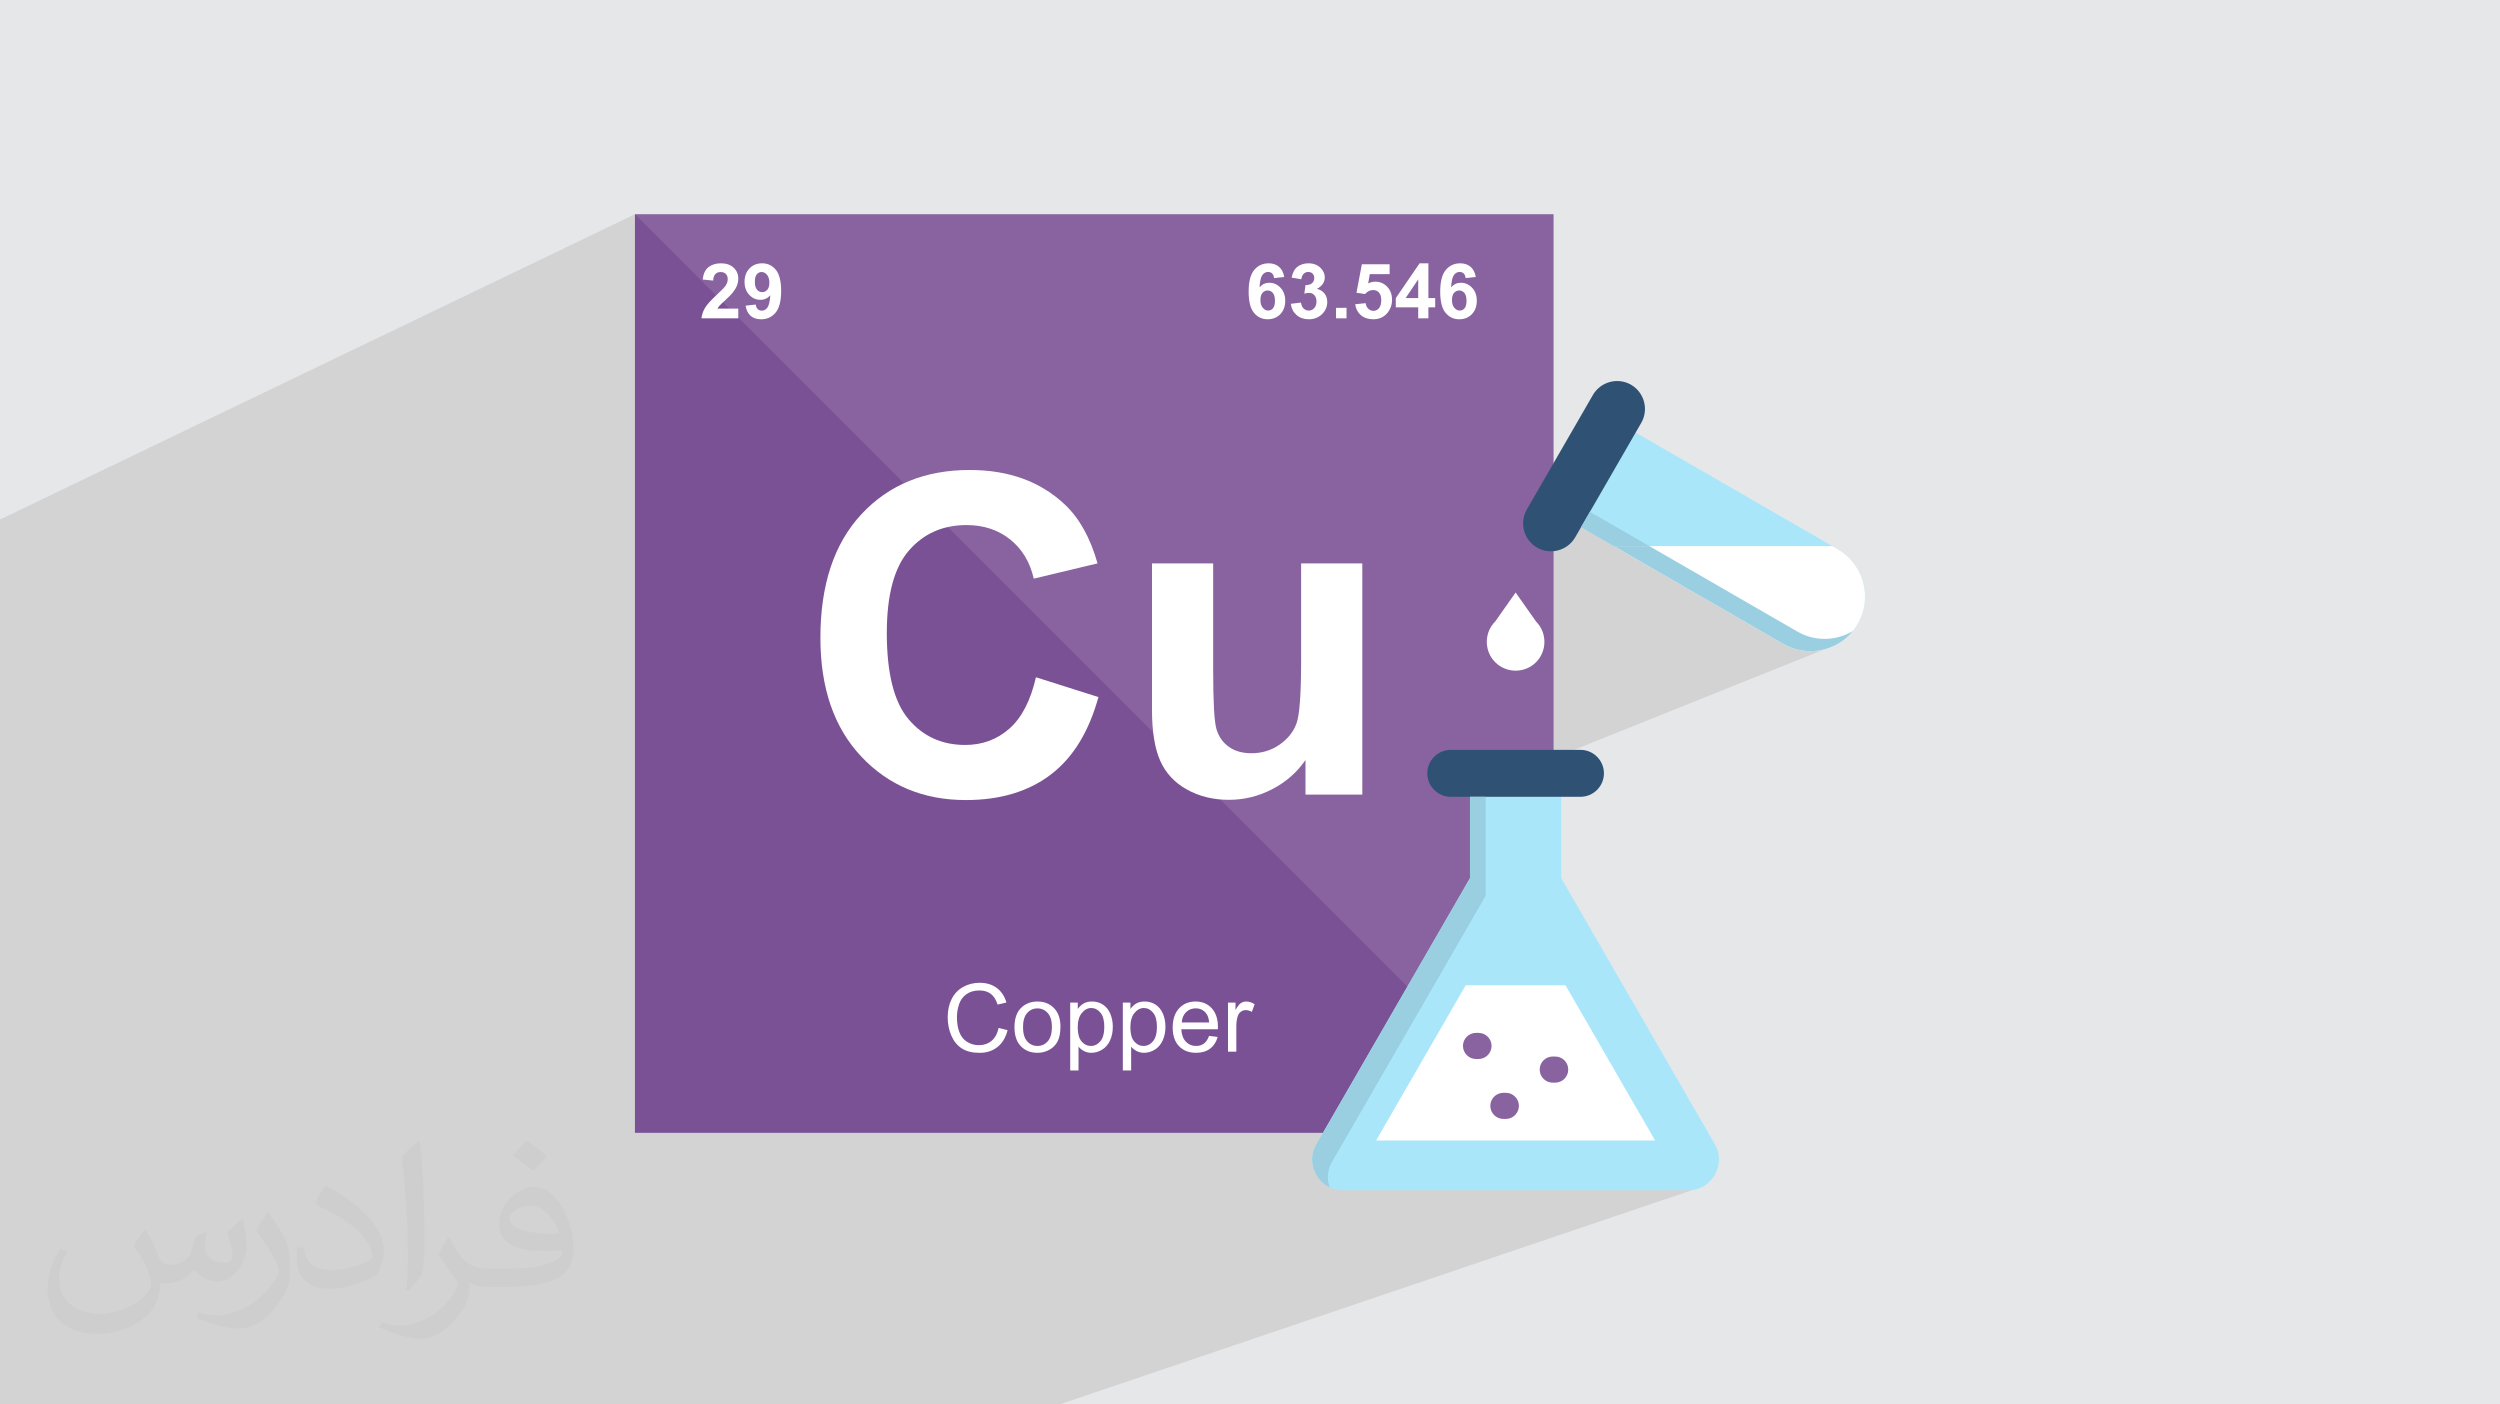 <?xml version="1.0" encoding="UTF-8"?>
<!DOCTYPE svg PUBLIC "-//W3C//DTD SVG 1.0//EN" "http://www.w3.org/TR/2001/REC-SVG-20010904/DTD/svg10.dtd">
<!-- Creator: CorelDRAW -->
<svg xmlns="http://www.w3.org/2000/svg" xml:space="preserve" width="94.192mm" height="52.917mm" version="1.0" style="shape-rendering:geometricPrecision; text-rendering:geometricPrecision; image-rendering:optimizeQuality; fill-rule:evenodd; clip-rule:evenodd"
viewBox="0 0 9404.92 5283.66"
 xmlns:xlink="http://www.w3.org/1999/xlink"
 xmlns:xodm="http://www.corel.com/coreldraw/odm/2003">
 <defs>
  <style type="text/css">
   <![CDATA[
    .fil7 {fill:#2F5274}
    .fil10 {fill:#99CFE1}
    .fil6 {fill:#AAE6FA}
    .fil8 {fill:white}
    .fil3 {fill:#7A5195;fill-rule:nonzero}
    .fil9 {fill:#8863A0;fill-rule:nonzero}
    .fil5 {fill:white;fill-rule:nonzero}
    .fil2 {fill:#373435;fill-opacity:0.031}
    .fil1 {fill:#2B2A29;fill-opacity:0.102}
    .fil4 {fill:white;fill-rule:nonzero;fill-opacity:0.102}
    .fil0 {fill:#E6E7E8}
   ]]>
  </style>
 </defs>
 <g id="Layer_x0020_1">
  <polygon class="fil0" points="-0,0 9404.92,0 9404.92,5283.66 -0,5283.66 "/>
  <polygon class="fil1" points="4987.78,2308.1 6078.78,1756.39 6909.93,2424.15 5701.66,2909.23 5948.85,4143.57 6408.71,4462.66 3984.96,5283.66 -0,5283.66 -0,1954.37 2388.58,805.9 "/>
  <path class="fil2" d="M548.54 4627.69c17.95,27.21 29.6,53.36 40.96,82.43 8.45,16.91 12.93,48.09 52.57,48.09 11.61,0 28.28,-3.42 43.06,-11.61 16.63,-8.73 29.32,-21.94 35.94,-42l15.85 -53.36 38.57 -19.02 2.64 2.64c-5.27,20.09 -6.59,39.36 -6.59,54.43 0,44.63 38.57,61.56 69.22,61.56 17.95,0 34.09,-8.73 34.09,-25.11 0,-21.13 -8.98,-57.06 -20.62,-89.29 17.95,-17.95 35.94,-35.94 56.53,-50.47l3.17 1.6c8.98,38.04 14,75.56 14,100.66 0,24.57 -10.83,51.79 -19.81,69.49 -18.49,34.87 -51.25,62.62 -90.87,62.62 -30.1,0 -63.65,-15.07 -86.66,-43.06l-1.32 0c-21.66,26.96 -55.22,51.25 -108.86,51.25l-16.63 0c-2.64,35.41 -10.29,60.49 -21.94,82.95 -31.95,62.34 -126.81,106.47 -216.1,106.47 -124.17,0 -186.51,-71.59 -186.51,-166.96 0,-58.91 19.27,-113.6 48.88,-152.42l24.29 10.04c-18.49,35.41 -30.91,68.68 -30.91,101.45 0,89.29 72.66,131.83 156.4,131.83 77.68,0 173.83,-49.41 191.28,-106.72 -6.59,-62.62 -30.1,-91.93 -66.04,-148.99 10.83,-19.02 24.83,-38.04 42.28,-58.38l3.17 0 0 0 0 0 -0.02 -0.09zm1432.13 -336.04c26.15,16.39 51.79,35.66 76.87,57.85 -14,19.81 -31.45,37.79 -53.11,53.64 -25.11,-20.34 -50.19,-37.79 -75.84,-56.27 17.42,-19.55 34.62,-38.29 52.04,-55.22l0 0 0 0 0 0 0 0 0 0 0.03 0zm13.47 244.11c-42.28,0 -76.87,27.75 -76.87,48.34 0,44.13 84.53,57.85 185.72,57.31 -12.68,-51.79 -57.06,-105.68 -108.86,-105.68l0.01 0.03zm-94.86 236.19c54.96,0 103.04,-1.6 139.74,-10.83 40.96,-10.29 75.56,-30.91 75.56,-45.17 0,-3.7 0,-8.19 -1.32,-11.89 -22.98,2.11 -49.41,2.11 -72.38,2.11 -74.49,0 -131.55,-16.91 -154.02,-58.66 -5.55,-11.61 -9.51,-24.57 -9.51,-39.36 0,-40.43 17.42,-79.79 48.09,-107 25.61,-22.45 53.89,-36.44 82.67,-36.44 52.04,0 93.51,41.75 122.57,107.54 15.85,35.94 26.68,77.4 26.68,129.72 0,34.87 -9.51,64.19 -31.17,85.85 -40.43,39.11 -114.92,53.89 -229.04,53.89l-51.79 0 0 0 -13.47 0c-28.28,0 -48.62,-5.02 -64.72,-17.42l-2.64 0c0.79,6.59 1.32,12.93 1.32,19.02 0,25.61 -8.45,58.38 -25.61,84.53 -50.72,75.3 -105.68,108.04 -153.24,108.04 -48.09,0 -107,-18.49 -160.11,-42.54l9.51 -18.49c17.17,7.13 40.96,11.89 73.7,11.89 85.85,0 198.66,-82.43 212.66,-163 -3.17,-6.59 -8.98,-15.32 -17.17,-24.57 -25.11,-29.85 -40.96,-54.68 -55.75,-80.83 12.68,-25.11 24.29,-45.17 35.13,-63.4l4.49 -0.53c36.72,74.77 69.99,117.55 144.23,117.55l11.61 0 0 0 53.89 0 0 0 0 0 0 0 0 0 0 0 0.09 0.01zm-371.98 79c6.34,-34.34 6.87,-72.91 6.87,-108.86l0 -53.36c0,-99.6 -12.68,-244.36 -22.98,-338.68 17.95,-19.27 43.06,-42 62.87,-57.31l5.81 1.6c13.47,118.62 16.63,256 16.63,383.06 0,33.3 -1.32,65.79 -4.49,89.55 -1.85,30.1 -19.27,52.83 -56.53,87.7l-8.19 -3.7zm-382.8 -157.19c1.85,46.77 24.83,83.49 105.15,83.49 49.93,0 92.19,-12.93 138.96,-35.13 8.45,-3.7 12.93,-8.73 12.93,-12.93 0,-29.32 -22.45,-68.15 -60.23,-103.55 -36.72,-33.3 -85.34,-62.62 -130.76,-82.18 -15.6,-6.59 -20.62,-13.47 -20.62,-20.09 0,-13.47 17.95,-41.75 32.77,-62.09l5.02 -0.53c52.04,27.21 110.17,67.64 153.24,112.53 39.11,41.47 63.4,83.49 63.4,129.19 0,33.81 -10.29,65.51 -26.96,95.11 -57.06,28.79 -117.83,50.72 -178.06,50.72 -73.17,0 -123.1,-34.34 -123.1,-114.92 0,-8.73 0,-22.19 3.17,-39.64l25.11 0 0 0 0 0 0 0 0 0 0 0 -0.02 0zm-132.37 -132.9l45.45 73.45c16.63,27.21 32.23,56.81 32.23,103.55l0 59.7c0,48.34 -30.91,100.13 -80.83,151.38 -39.11,34.62 -73.7,49.41 -105.68,49.41 -47.55,0 -101.98,-14.79 -164.85,-41.75l7.13 -18.49c19.81,5.27 42.79,9.77 71.06,9.77 90.36,-0.53 182.8,-66.57 225.08,-147.15 5.02,-9.26 6.87,-17.95 6.87,-24.04 0,-9.26 -5.02,-19.55 -8.98,-28.79 -22.98,-43.31 -48.62,-82.95 -76.87,-119.68 14.79,-23.25 29.6,-45.7 45.7,-67.9l3.7 0.53 0 0 0 0 0 0 0 0 0 0 -0.02 0.01z"/>
  <g id="_2187203545904">
   <g id="_329">
    <g>
     <polygon class="fil3" points="2388.58,805.9 5844.36,805.9 5844.36,4261.68 2388.58,4261.68 "/>
     <polygon class="fil4" points="2388.58,805.9 5844.36,805.9 5844.36,4261.68 "/>
     <g id="Page_29_13_">
      <g>
       <g>
        <g>
         <path class="fil5" d="M3897.19 2547.81l235.08 74.52c-36.06,131.06 -95.98,228.38 -179.8,291.99 -83.82,63.63 -190.16,95.43 -319.03,95.43 -159.45,0 -290.49,-54.48 -393.14,-163.39 -102.65,-108.93 -153.98,-257.86 -153.98,-446.79 0,-199.84 51.6,-355.05 154.81,-465.63 103.19,-110.57 238.87,-165.87 407.06,-165.87 146.88,0 266.19,43.41 357.92,130.23 54.6,51.34 95.55,125.05 122.86,221.16l-239.99 57.32c-14.21,-62.26 -43.81,-111.39 -88.86,-147.44 -45.05,-36.04 -99.8,-54.06 -164.22,-54.06 -89.02,0 -161.23,31.94 -216.64,95.83 -55.43,63.88 -83.13,167.38 -83.13,310.42 0,151.81 27.31,259.92 81.91,324.34 54.59,64.42 125.59,96.64 212.95,96.64 64.42,0 119.86,-20.48 166.27,-61.42 46.41,-40.97 79.72,-105.37 99.93,-193.29l0 0z"/>
        </g>
        <g>
         <path class="fil5" d="M4911.16 2989.26l0 -130.21c-31.68,46.41 -73.3,82.99 -124.92,109.74 -51.59,26.75 -106.06,40.13 -163.38,40.13 -58.45,0 -110.85,-12.84 -157.26,-38.49 -46.41,-25.67 -80.01,-61.7 -100.76,-108.11 -20.74,-46.41 -31.11,-110.58 -31.11,-192.49l0 -550.39 230.16 0 0 399.68c0,122.32 4.2,197.27 12.69,224.83 8.47,27.59 23.87,49.44 46.28,65.52 22.39,16.14 50.78,24.16 85.18,24.16 39.31,0 74.54,-10.77 105.65,-32.35 31.12,-21.56 52.43,-48.31 63.87,-80.25 11.47,-31.95 17.21,-110.17 17.21,-234.66l0 -366.92 230.16 0 0 869.82 -213.78 0 0 -0.02z"/>
        </g>
       </g>
      </g>
      <g>
       <g>
        <path class="fil5" d="M4831.21 1041.89l-38.25 4.22c-0.95,-7.87 -3.36,-13.68 -7.32,-17.43 -3.93,-3.76 -9.04,-5.62 -15.32,-5.62 -8.36,0 -15.42,3.74 -21.18,11.24 -5.76,7.49 -9.4,23.11 -10.88,46.82 9.83,-11.62 22.07,-17.44 36.68,-17.44 16.5,0 30.62,6.28 42.39,18.85 11.77,12.56 17.66,28.79 17.66,48.65 0,21.09 -6.18,38.02 -18.55,50.75 -12.38,12.76 -28.29,19.12 -47.69,19.12 -20.81,0 -37.93,-8.07 -51.31,-24.24 -13.41,-16.17 -20.12,-42.69 -20.12,-79.51 0,-37.77 6.98,-65.02 20.95,-81.71 13.97,-16.68 32.1,-25.03 54.43,-25.03 15.66,0 28.61,4.38 38.87,13.15 10.27,8.78 16.82,21.51 19.63,38.18l0.01 0zm-89.57 86.2c0,12.85 2.95,22.76 8.85,29.73 5.91,6.99 12.66,10.47 20.24,10.47 7.32,0 13.41,-2.86 18.29,-8.57 4.86,-5.72 7.32,-15.1 7.32,-28.13 0,-13.41 -2.64,-23.23 -7.88,-29.46 -5.27,-6.25 -11.81,-9.36 -19.68,-9.36 -7.6,0 -14.02,2.98 -19.26,8.93 -5.26,5.95 -7.87,14.75 -7.87,26.37l-0.01 0z"/>
        <path class="fil5" d="M4856.08 1142.87l38.26 -4.65c1.21,9.76 4.49,17.2 9.85,22.36 5.34,5.16 11.81,7.75 19.39,7.75 8.18,0 15.04,-3.1 20.62,-9.29 5.57,-6.19 8.37,-14.53 8.37,-25.03 0,-9.93 -2.68,-17.8 -8.04,-23.62 -5.32,-5.8 -11.86,-8.72 -19.53,-8.72 -5.05,0 -11.1,0.98 -18.15,2.96l4.36 -32.2c10.68,0.28 18.85,-2.04 24.48,-6.97 5.62,-4.91 8.44,-11.45 8.44,-19.62 0,-6.93 -2.07,-12.47 -6.19,-16.58 -4.13,-4.13 -9.62,-6.18 -16.47,-6.18 -6.74,0 -12.5,2.35 -17.28,7.02 -4.78,4.7 -7.69,11.55 -8.73,20.55l-36.42 -6.19c2.54,-12.47 6.37,-22.43 11.47,-29.89 5.1,-7.45 12.22,-13.3 21.37,-17.56 9.14,-4.27 19.37,-6.41 30.71,-6.41 19.41,0 34.97,6.19 46.68,18.56 9.66,10.12 14.49,21.57 14.49,34.31 0,18.09 -9.9,32.54 -29.69,43.32 11.81,2.53 21.27,8.21 28.36,17 7.06,8.82 10.62,19.46 10.62,31.93 0,18.08 -6.62,33.52 -19.85,46.25 -13.21,12.76 -29.66,19.12 -49.35,19.12 -18.67,0 -34.13,-5.35 -46.41,-16.1 -12.27,-10.74 -19.37,-24.77 -21.37,-42.12l0 0.01z"/>
        <polygon class="fil5" points="5026.09,1197.56 5026.09,1158.06 5065.62,1158.05 5065.62,1197.56 "/>
        <path class="fil5" d="M5098.23 1144.55l39.38 -4.07c1.12,8.91 4.43,15.97 9.96,21.16 5.53,5.2 11.9,7.81 19.12,7.81 8.26,0 15.23,-3.35 20.97,-10.06 5.71,-6.7 8.57,-16.8 8.57,-30.3 0,-12.64 -2.83,-22.14 -8.51,-28.47 -5.66,-6.32 -13.06,-9.49 -22.16,-9.49 -11.33,0 -21.51,5.02 -30.5,15.05l-32.06 -4.64 20.24 -107.29 104.49 0 0 36.98 -74.54 0 -6.18 35.02c8.82,-4.39 17.82,-6.6 27,-6.6 17.52,0 32.4,6.37 44.59,19.12 12.18,12.75 18.27,29.3 18.27,49.63 0,16.95 -4.92,32.1 -14.77,45.42 -13.41,18.18 -32,27.27 -55.81,27.27 -19.04,0 -34.56,-5.1 -46.55,-15.33 -12.02,-10.22 -19.18,-23.95 -21.53,-41.21z"/>
        <path class="fil5" d="M5335.3 1197.56l0 -41.48 -84.37 0 0 -34.59 89.43 -130.91 33.19 0 0 130.77 25.6 0 0 34.73 -25.6 0 0 41.48 -38.25 0zm0 -76.21l0 -70.45 -47.38 70.45 47.38 0z"/>
        <path class="fil5" d="M5551.85 1041.89l-38.25 4.22c-0.94,-7.87 -3.37,-13.68 -7.31,-17.43 -3.94,-3.76 -9.05,-5.62 -15.33,-5.62 -8.35,0 -15.42,3.74 -21.18,11.24 -5.75,7.49 -9.4,23.11 -10.88,46.82 9.84,-11.62 22.08,-17.44 36.69,-17.44 16.5,0 30.64,6.28 42.39,18.85 11.76,12.56 17.65,28.79 17.65,48.65 0,21.09 -6.18,38.02 -18.56,50.75 -12.37,12.76 -28.25,19.12 -47.67,19.12 -20.81,0 -37.91,-8.07 -51.32,-24.24 -13.41,-16.17 -20.11,-42.69 -20.11,-79.51 0,-37.77 6.98,-65.02 20.95,-81.71 13.96,-16.68 32.1,-25.03 54.42,-25.03 15.66,0 28.62,4.38 38.88,13.15 10.26,8.78 16.82,21.51 19.63,38.18l0 0zm-89.56 86.2c0,12.85 2.95,22.76 8.86,29.73 5.89,6.99 12.65,10.47 20.25,10.47 7.32,0 13.39,-2.86 18.26,-8.57 4.88,-5.72 7.32,-15.1 7.32,-28.13 0,-13.41 -2.64,-23.23 -7.88,-29.46 -5.24,-6.25 -11.81,-9.36 -19.68,-9.36 -7.59,0 -14.02,2.98 -19.26,8.93 -5.26,5.95 -7.87,14.75 -7.87,26.37z"/>
       </g>
      </g>
      <g>
       <g>
        <path class="fil5" d="M3756.78 3867.05l33.72 8.53c-7.06,27.7 -19.79,48.83 -38.15,63.36 -18.36,14.55 -40.83,21.82 -67.36,21.82 -27.47,0 -49.81,-5.6 -67.01,-16.78 -17.21,-11.18 -30.32,-27.39 -39.3,-48.58 -8.98,-21.21 -13.48,-43.98 -13.48,-68.33 0,-26.55 5.09,-49.7 15.23,-69.45 10.13,-19.75 24.56,-34.77 43.28,-45.02 18.7,-10.25 39.31,-15.39 61.79,-15.39 25.51,0 46.95,6.5 64.33,19.48 17.38,12.96 29.5,31.23 36.33,54.75l-33.21 7.83c-5.9,-18.53 -14.49,-32.03 -25.71,-40.5 -11.25,-8.47 -25.39,-12.69 -42.44,-12.69 -19.58,0 -35.96,4.68 -49.11,14.09 -13.15,9.38 -22.4,21.98 -27.73,37.79 -5.33,15.82 -7.99,32.12 -7.99,48.94 0,21.69 3.16,40.59 9.48,56.76 6.31,16.18 16.13,28.25 29.47,36.25 13.33,7.99 27.75,11.99 43.28,11.99 18.88,0 34.88,-5.45 47.98,-16.34 13.1,-10.88 21.97,-27.06 26.6,-48.51l0 0z"/>
        <path class="fil5" d="M3816.41 3864.1c0,-34.2 9.52,-59.51 28.51,-75.97 15.88,-13.68 35.24,-20.52 58.06,-20.52 25.39,0 46.13,8.33 62.25,24.95 16.11,16.62 24.16,39.62 24.16,68.94 0,23.76 -3.56,42.43 -10.69,56.07 -7.13,13.62 -17.49,24.19 -31.12,31.72 -13.61,7.54 -28.48,11.3 -44.59,11.3 -25.84,0 -46.73,-8.28 -62.66,-24.86 -15.95,-16.56 -23.91,-40.46 -23.91,-71.62l0 0zm32.16 0c0,23.64 5.15,41.34 15.47,53.1 10.31,11.76 23.29,17.65 38.94,17.65 15.53,0 28.46,-5.91 38.76,-17.75 10.32,-11.81 15.48,-29.82 15.48,-54.07 0,-22.81 -5.18,-40.11 -15.56,-51.87 -10.37,-11.77 -23.27,-17.64 -38.69,-17.64 -15.63,0 -28.62,5.85 -38.93,17.55 -10.31,11.7 -15.47,29.39 -15.47,53.03l0 0z"/>
        <path class="fil5" d="M4026.07 4027.15l0 -255.36 28.5 0 0 23.98c6.74,-9.39 14.32,-16.43 22.78,-21.13 8.46,-4.68 18.72,-7.04 30.78,-7.04 15.75,0 29.66,4.07 41.72,12.17 12.06,8.14 21.15,19.58 27.29,34.34 6.14,14.78 9.23,30.98 9.23,48.6 0,18.9 -3.39,35.92 -10.17,51.02 -6.79,15.12 -16.64,26.71 -29.56,34.77 -12.92,8.05 -26.51,12.08 -40.77,12.08 -10.42,0 -19.79,-2.21 -28.08,-6.62 -8.29,-4.38 -15.1,-9.96 -20.42,-16.67l0 89.86 -31.29 0 0 0zm28.32 -162.01c0,23.75 4.81,41.33 14.44,52.66 9.62,11.36 21.27,17.05 34.95,17.05 13.91,0 25.81,-5.89 35.72,-17.65 9.91,-11.77 14.87,-29.98 14.87,-54.68 0,-23.5 -4.84,-41.13 -14.51,-52.85 -9.68,-11.69 -21.25,-17.54 -34.69,-17.54 -13.34,0 -25.12,6.23 -35.38,18.69 -10.25,12.44 -15.4,30.55 -15.4,54.32l0 0z"/>
        <path class="fil5" d="M4224.07 4027.15l0 -255.36 28.53 0 0 23.98c6.71,-9.39 14.31,-16.43 22.77,-21.13 8.47,-4.68 18.73,-7.04 30.76,-7.04 15.77,0 29.68,4.07 41.74,12.17 12.06,8.14 21.15,19.58 27.3,34.34 6.14,14.78 9.2,30.98 9.2,48.6 0,18.9 -3.36,35.92 -10.17,51.02 -6.77,15.12 -16.62,26.71 -29.54,34.77 -12.91,8.05 -26.51,12.08 -40.78,12.08 -10.43,0 -19.79,-2.21 -28.07,-6.62 -8.29,-4.38 -15.1,-9.96 -20.44,-16.67l0 89.86 -31.29 0 0 0zm28.35 -162.01c0,23.75 4.8,41.33 14.42,52.66 9.63,11.36 21.26,17.05 34.94,17.05 13.91,0 25.83,-5.89 35.73,-17.65 9.92,-11.77 14.87,-29.98 14.87,-54.68 0,-23.5 -4.83,-41.13 -14.51,-52.85 -9.69,-11.69 -21.24,-17.54 -34.69,-17.54 -13.32,0 -25.1,6.23 -35.37,18.69 -10.25,12.44 -15.39,30.55 -15.39,54.32l0 0z"/>
        <path class="fil5" d="M4548.44 3896.95l32.33 4c-5.08,18.87 -14.54,33.54 -28.33,43.98 -13.79,10.42 -31.41,15.64 -52.85,15.64 -27.01,0 -48.42,-8.31 -64.23,-24.95 -15.82,-16.62 -23.73,-39.96 -23.73,-69.96 0,-31.05 8,-55.17 24,-72.32 15.99,-17.13 36.73,-25.73 62.23,-25.73 24.68,0 44.84,8.43 60.5,25.22 15.64,16.8 23.46,40.46 23.46,70.91 0,1.87 -0.07,4.64 -0.17,8.36l-137.67 0c1.15,20.28 6.89,35.82 17.18,46.59 10.32,10.78 23.19,16.19 38.6,16.19 11.48,0 21.27,-3.02 29.4,-9.04 8.1,-6.05 14.54,-15.68 19.28,-28.89l0 0zm-102.73 -50.57l103.09 0c-1.4,-15.56 -5.33,-27.18 -11.84,-34.95 -9.95,-12.06 -22.88,-18.09 -38.76,-18.09 -14.38,0 -26.46,4.82 -36.25,14.44 -9.79,9.62 -15.21,22.49 -16.25,38.6l0 0z"/>
        <path class="fil5" d="M4619.72 3956.41l0 -184.62 28.18 0 0 27.99c7.18,-13.09 13.81,-21.74 19.91,-25.9 6.08,-4.18 12.78,-6.27 20.07,-6.27 10.55,0 21.27,3.36 32.17,10.1l-10.77 29.02c-7.65,-4.52 -15.3,-6.77 -22.95,-6.77 -6.84,0 -12.98,2.05 -18.43,6.17 -5.46,4.12 -9.33,9.82 -11.64,17.11 -3.49,11.11 -5.23,23.29 -5.23,36.52l0 96.65 -31.3 0 0 -0.01z"/>
       </g>
      </g>
      <g>
       <g>
        <g>
         <path class="fil5" d="M2777.34 1160.86l0 36.69 -138.5 0c1.49,-13.86 5.99,-27.02 13.49,-39.44 7.5,-12.41 22.32,-28.89 44.44,-49.43 17.8,-16.58 28.73,-27.83 32.75,-33.75 5.45,-8.14 8.18,-16.21 8.18,-24.18 0,-8.8 -2.38,-15.58 -7.11,-20.32 -4.73,-4.72 -11.28,-7.1 -19.62,-7.1 -8.25,0 -14.81,2.49 -19.69,7.46 -4.87,4.97 -7.69,13.2 -8.45,24.75l-39.37 -3.94c2.35,-21.76 9.72,-37.35 22.09,-46.83 12.37,-9.46 27.84,-14.2 46.41,-14.2 20.33,0 36.32,5.48 47.94,16.46 11.63,10.97 17.44,24.6 17.44,40.91 0,9.3 -1.67,18.12 -5,26.51 -3.31,8.39 -8.59,17.18 -15.81,26.37 -4.77,6.1 -13.42,14.87 -25.87,26.3 -12.47,11.43 -20.37,19.03 -23.69,22.78 -3.33,3.74 -6.03,7.42 -8.08,10.96l78.45 0.01 0 -0.01z"/>
        </g>
        <g>
         <path class="fil5" d="M2804.89 1149.89l38.25 -4.21c0.94,7.78 3.36,13.55 7.32,17.3 3.93,3.74 9.15,5.62 15.61,5.62 8.16,0 15.1,-3.75 20.81,-11.24 5.72,-7.5 9.38,-23.07 10.97,-46.68 -9.93,11.51 -22.36,17.28 -37.27,17.28 -16.22,0 -30.2,-6.26 -41.98,-18.77 -11.75,-12.5 -17.64,-28.8 -17.64,-48.87 0,-20.9 6.21,-37.75 18.64,-50.55 12.41,-12.78 28.24,-19.2 47.46,-19.2 20.9,0 38.04,8.1 51.45,24.25 13.41,16.18 20.12,42.78 20.12,79.8 0,37.69 -6.99,64.89 -20.95,81.57 -13.97,16.69 -32.16,25.03 -54.56,25.03 -16.13,0 -29.16,-4.29 -39.1,-12.86 -9.93,-8.58 -16.32,-21.4 -19.13,-38.46l0 -0.01zm89.43 -86.34c0,-12.74 -2.93,-22.64 -8.79,-29.68 -5.86,-7.02 -12.63,-10.53 -20.32,-10.53 -7.31,0 -13.37,2.89 -18.21,8.65 -4.82,5.77 -7.25,15.21 -7.25,28.34 0,13.32 2.64,23.08 7.88,29.31 5.25,6.25 11.81,9.37 19.69,9.37 7.6,0 13.99,-3 19.19,-9.01 5.21,-6 7.81,-14.81 7.81,-26.44z"/>
        </g>
       </g>
      </g>
     </g>
    </g>
   </g>
   <path class="fil6" d="M5873.3 3303.64l577.61 1000.39c21.23,36.92 21.23,79.02 0,115.94 -21.23,36.75 -57.79,57.8 -100.31,57.8l-1297.82 0c-42.46,0 -79.02,-21.05 -100.31,-57.8 -21.23,-36.92 -21.23,-79.02 0,-115.94l577.5 -1000.39 0 -325.14 343.33 0 0 325.14z"/>
   <path class="fil7" d="M5529.97 2997.53l-72.31 0c-48.52,0 -88.3,-39.78 -88.3,-88.31 0,-48.52 39.78,-88.3 88.3,-88.3l72.31 0 343.33 0 72.48 0c48.52,0 88.19,39.78 88.19,88.3 0,48.53 -39.6,88.31 -88.19,88.31l-72.48 0 -343.33 0z"/>
   <polygon class="fil8" points="5513.97,3706.49 5177,4290.34 6226.43,4290.34 5889.29,3706.49 "/>
   <path class="fil6" d="M6069.34 1578.83l844.47 487.47c97.76,56.48 131.65,182.9 75.17,280.66 -56.49,97.93 -182.91,131.83 -280.67,75.16l-844.47 -487.46 205.5 -355.82z"/>
   <path class="fil7" d="M6174.35 1590.78l-248.61 430.8c-29.02,50.07 -93.53,67.26 -143.42,38.41 -50.06,-28.84 -67.43,-93.35 -38.41,-143.42l248.61 -430.8c28.84,-49.88 93.35,-67.25 143.42,-38.41 50,29.02 67.37,93.54 38.41,143.42z"/>
   <path class="fil8" d="M6893.36 2054.52l20.39 11.78c97.76,56.48 131.65,182.9 75.17,280.66 -56.49,97.93 -182.91,131.83 -280.67,75.16l-636.78 -367.59 821.89 0z"/>
   <path class="fil8" d="M5625.04 2337.86l76.7 -108.88 76.7 108.88c42.16,42.34 42.16,111.25 0,153.53 -42.16,42.16 -111.25,42.16 -153.41,0 -42.34,-42.34 -42.34,-111.25 0,-153.53l0 0z"/>
   <path class="fil9" d="M5655.73 4209.42c-27.12,0 -49.24,-22.06 -49.24,-49.24 0,-27 22.06,-49.06 49.24,-49.06l9.1 0c27.11,0 49.24,22.07 49.24,49.06 0,27.12 -22.07,49.24 -49.24,49.24l-9.1 0zm-102.87 -225.48c-27.11,0 -49.24,-22.06 -49.24,-49.24 0,-27.18 22.07,-49.06 49.24,-49.06l9.11 0c27.11,0 49.24,21.95 49.24,49.06 0,27.12 -22.07,49.24 -49.24,49.24l-9.11 0zm288.45 88.96c-27.12,0 -49.06,-22.06 -49.06,-49.24 0,-27.12 21.94,-49.06 49.06,-49.06l9.28 0c27.11,0 49.06,21.94 49.06,49.06 0,27.12 -21.95,49.24 -49.06,49.24l-9.28 0z"/>
   <path class="fil10" d="M5002.24 4466.65c-20.39,-9.76 -37.57,-25.63 -49.7,-46.68 -21.23,-36.92 -21.23,-79.02 0,-115.94l577.49 -1000.39 0 -306.12 58.93 0.01 0 372.53 -577.61 1000.39c-17.54,30.32 -20.58,64.51 -9.1,96.2l-0.01 0z"/>
   <polygon class="fil10" points="5981.15,1925.38 6205.04,2054.53 6071.54,2054.52 5947.98,1983.17 "/>
   <path class="fil10" d="M6205.04 2054.52l556.56 321.45c66.9,38.59 146.99,35.09 209,-2.2 -62.55,76.88 -173.93,99.42 -262.28,48.4l-636.78 -367.58 133.5 0 0 -0.07z"/>
  </g>
 </g>
</svg>

